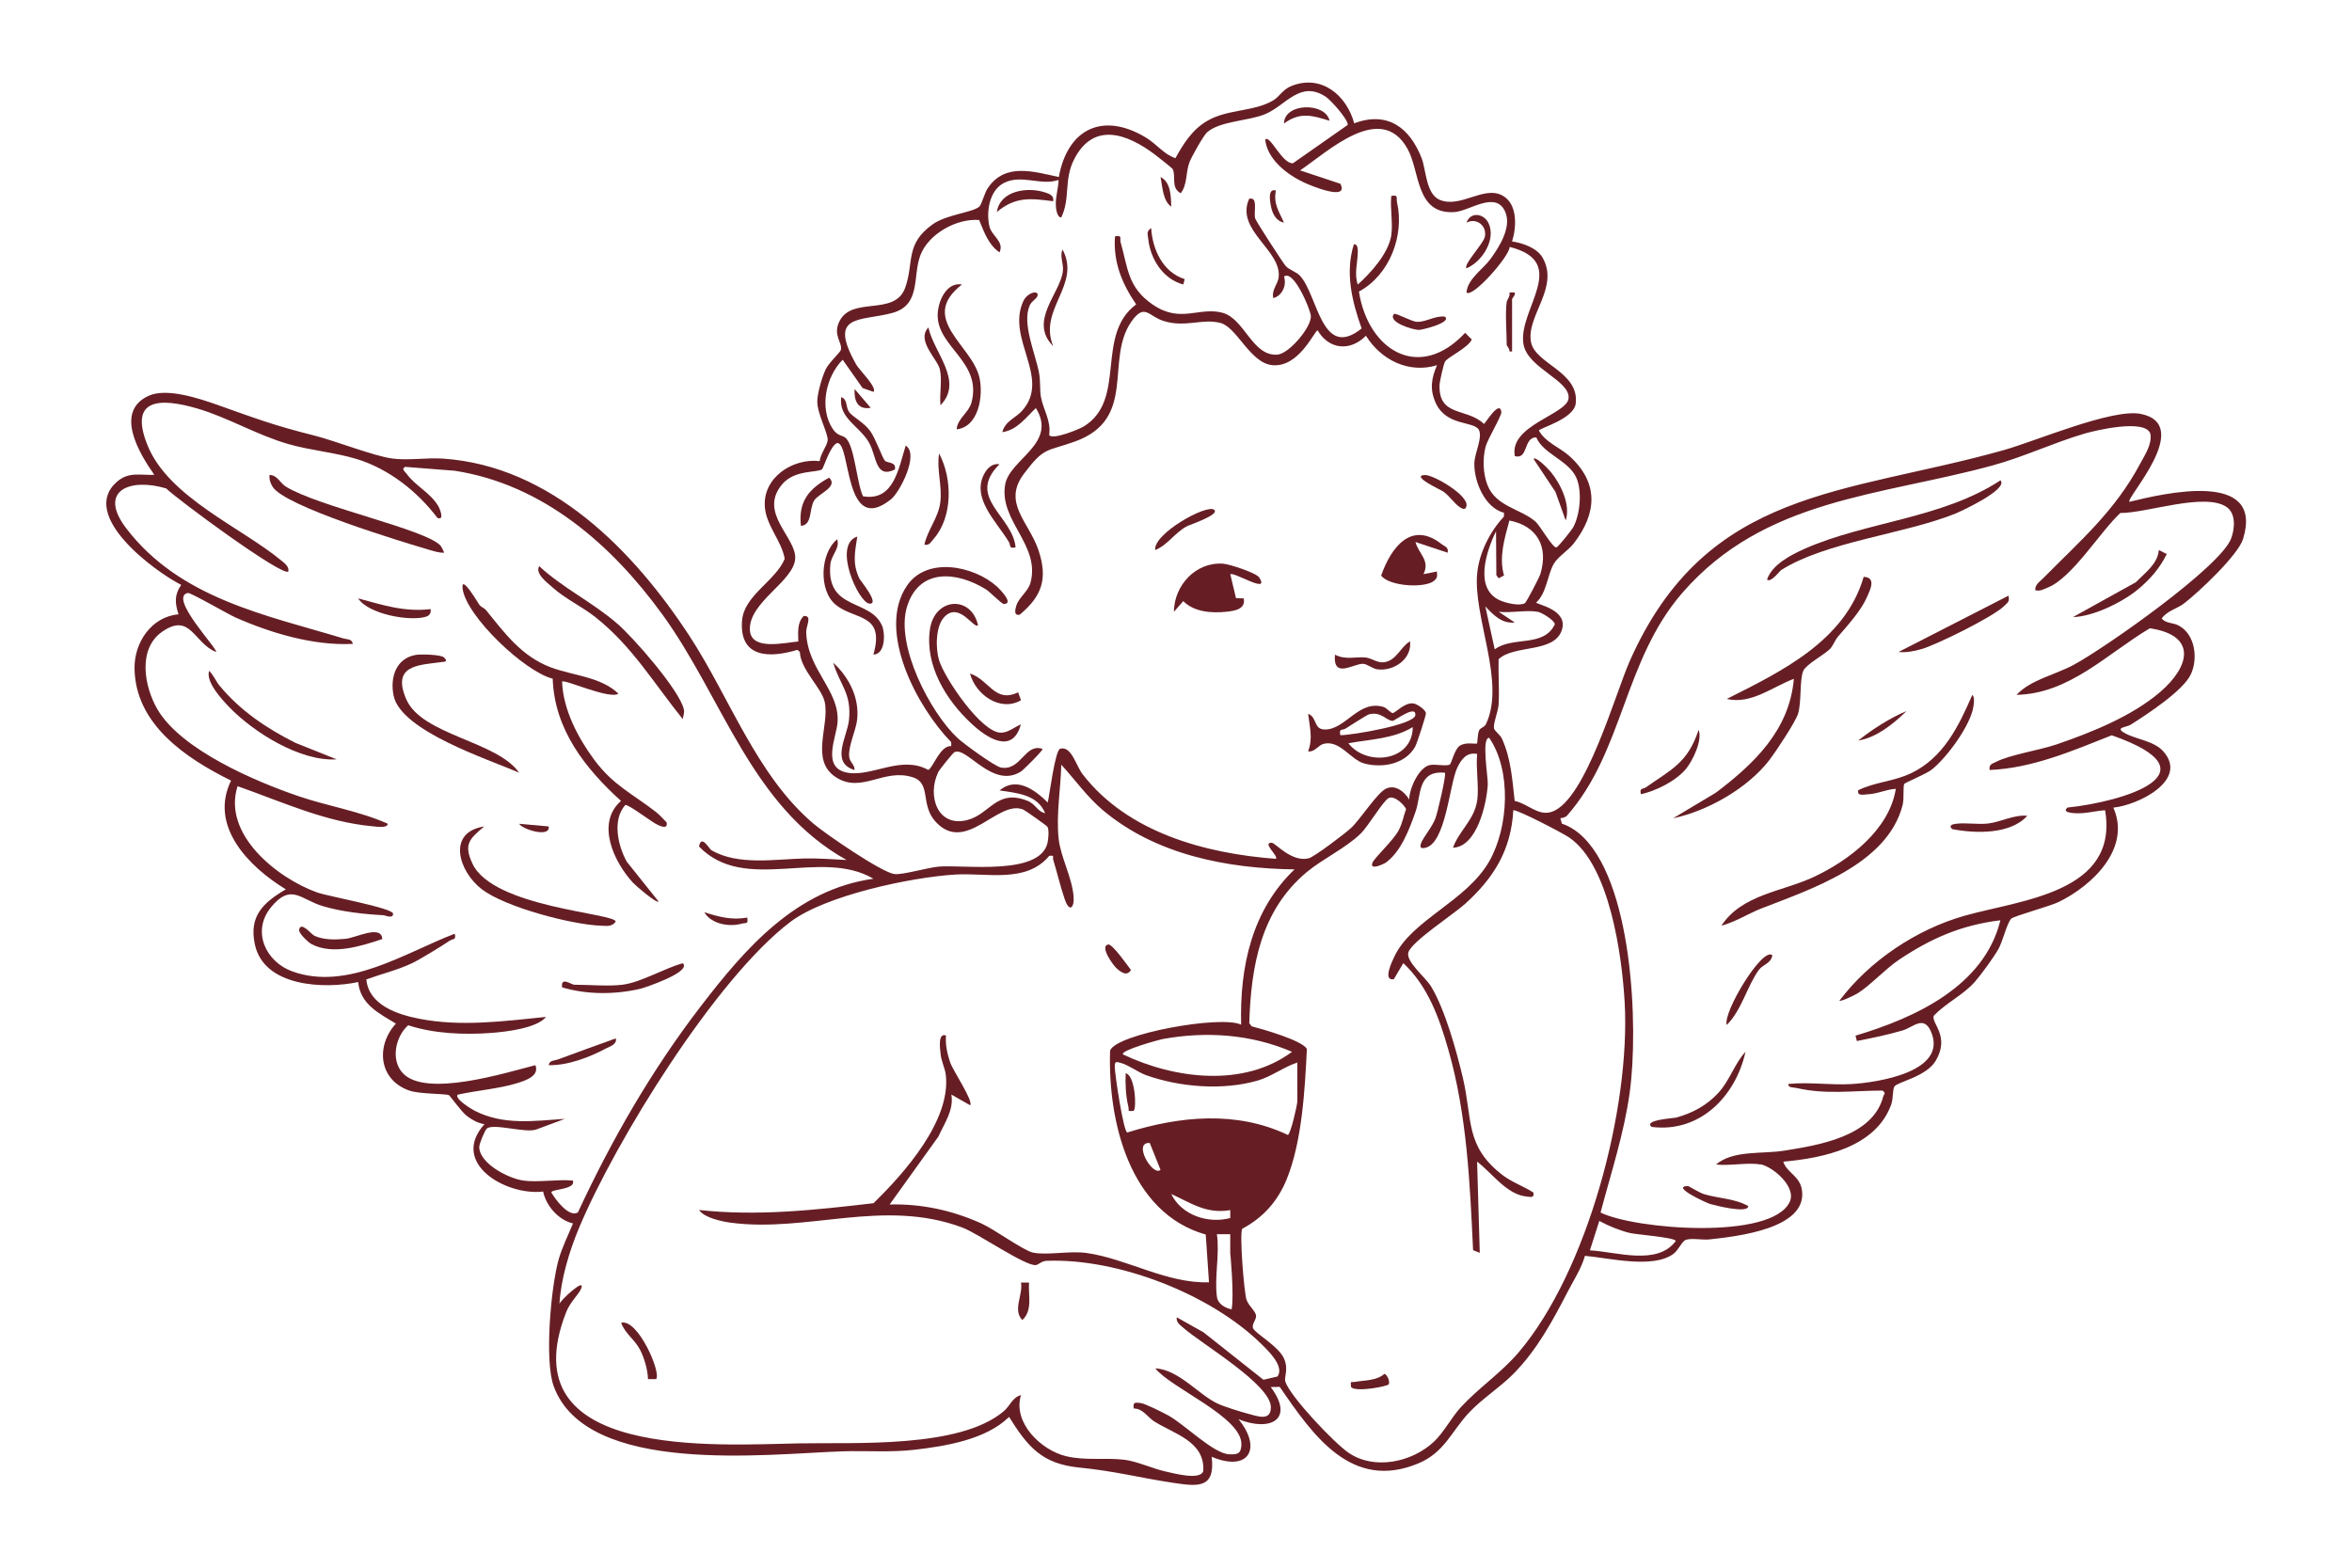 <?xml version="1.0" encoding="UTF-8"?>
<svg xmlns="http://www.w3.org/2000/svg" id="Calque_1" data-name="Calque 1" width="450" height="300" viewBox="0 0 450 300">
  <defs>
    <style>
      .cls-1 {
        fill: #661e24;
      }
    </style>
  </defs>
  <path class="cls-1" d="M259.04,23.61c6.4-2.39,10.66.75,12.97,6.69.82,2.11.81,6.84,3.44,7.94,4.03,1.68,8.48-2.84,12.08-.78,2.87,1.64,2.63,6.03,1.77,8.75,2.05.27,4.82,1.27,5.86,3.13,3.23,5.75-3.17,11.07-2.24,16.1.77,4.21,9.28,5.67,8.56,11.78-.36,3.02-7.16,4.76-7.04,5.19,1.27,2.28,3.99,3.18,5.88,4.9,5.58,5.08,5.25,10.89.79,16.67-1.01,1.31-3.03,2.56-3.81,3.89-1.25,2.12-1.37,5.61-3.37,7.41-.17.37,6.28,1.3,4.87,5.36-1.52,4.38-9.09,2.69-12.08,5.51-.07,2.87.17,5.77.01,8.63-.07,1.28-1.06,3.7-.89,4.57.12.59,1.19,1.25,1.53,2.01,1.75,3.91,1.95,7.72,2.43,11.91,2.56.52,4.52,3.01,7.19,2.05,6.43-2.33,12.04-22.53,14.83-28.83,14.72-33.19,41.21-31.81,71.57-40.36,6.17-1.74,20.81-8.03,26.22-6.92,10.21,2.09-3,16.19-2.19,16.82,6.78-1.67,25.82-6.12,21.74,7.11-.96,3.1-8.51,10.21-11.35,12.38-1.2.92-3.23,1.39-4.22,2.84.84.99,2.15.75,3.26,1.35,3.15,1.69,3.72,6.27,2.34,9.29-1.45,3.18-8.46,7.73-11.51,9.67-.87.55-3.14.51-1.15,1.62,2.15,1.21,5.54,1.47,7.33,3.45,5.01,5.56-4.84,10.36-9.52,10.81,3.45,7.79-3.99,14.9-10.44,18.05-1.71.84-8.66,2.71-9.11,3.21-.82.91-1.61,4.32-2.43,5.79-.86,1.55-3.32,4.92-4.51,6.28-2.26,2.57-5.54,4.03-7.88,6.52-.47,1.46,3.16,3.86.4,8.57-1.81,3.08-7.35,4.08-7.9,4.93-.4.61-.22,2.32-.63,3.47-2.96,8.18-12.96,10.25-20.65,10.93.67,2.14,3.16,2.69,3.57,5.42,1.12,7.45-12.55,8.89-17.7,9.46-1.38.15-3.37-.31-4.53.09-.73.25-1.39,1.99-2.41,2.72-3.97,2.83-12.27.74-16.87.33-.7,2.43-2.1,4.55-3.25,6.77-2.91,5.6-5.82,11.1-10.4,15.78-2.43,2.48-6.11,4.87-8.5,7.42-3.4,3.61-4.7,7.66-9.75,9.76-12.75,5.31-20.12-5.35-26.5-14.65l-1.73.03c4.65,6.19-.05,8.62-6.16,6.16,4.57,5.57,1.97,10.18-5.13,7.19.73,6.12-2.66,5.68-7.31,4.99-6.54-.98-11-2.23-18.1-2.94-7.06-.71-9.82-4-13.35-9.68-4.45,4.34-12.07,5.59-18.18,6.29-4.51.52-9.15.15-13.63.29-14.47.48-49.02,4.76-55.32-12.46-1.8-4.91-.53-19.15.98-24.37.63-2.19,1.84-4.65,2.71-6.78-2.75-.63-5.15-3.35-5.71-6.1-7.04.86-17.94-5.42-11.23-12.89-1.23-.19-2.35-.81-3.33-1.55-1.08-.81-3.22-3.86-3.45-3.99-.55-.32-5.62-.2-7.59-.89-5.87-2.05-6.47-8.54-2.57-12.82-3.23-1.96-6.82-3.69-7.21-7.95-6.5,1.38-18.02.93-19.77-7.18-1.18-5.44,1.59-8.02,5.92-10.56-6.96-4.23-14.77-12.03-10.48-20.81-8.61-4.26-18.33-10.74-18.47-21.48-.06-4.96,3.24-9.88,8.42-10.34-.7-2.12-.82-3.74.51-5.63-5.2-2.66-19.64-13.33-12.29-19.74,2.23-1.95,4.41-1.23,7.15-1.32-2.92-4.14-7.73-12.16-1.03-15.15,3.44-1.53,9.56.51,13.13,1.77,7.21,2.56,10.7,3.9,18.32,5.81,4.22,1.06,11.52,3.96,15.07,4.44,3.02.42,6.63-.19,9.73.02,20.71,1.41,36.48,17.6,47.17,33.95,7.72,11.82,12.78,26.59,23.68,35.88,2.33,1.99,13.02,9.32,15.5,9.67,1.59.22,6.45-1.27,8.63-1.43,4.87-.36,19.15,1.77,20.68-4.48.18-.74.34-2.53,0-3.12-.14-.25-4.36-3.2-4.64-3.31-4.86-1.97-10.94,8.61-16.74,2.36-3.01-3.25-.82-7.34-4.32-8.51-5.61-1.87-9.87,3.2-14.82-.06s-1.14-9.81-2.09-14.34c-.58-2.76-4.63-6.18-4.77-9.63l-.48-.38c-5.28,1.61-11.09,1.59-10.58-5.53.35-4.92,6.4-7.6,8.17-11.9-.61-3.44-3.51-6.31-3.8-9.87-.46-5.62,5.26-9.41,10.49-8.82.11-1.28,1.37-2.88,1.52-3.91.19-1.28-2.01-5.1-1.98-7.55.02-1.54.92-4.69,1.62-6.12.64-1.32,2.81-3.24,2.9-3.72.29-1.46-1.6-2.8-.28-5.46,2.42-4.88,10.59-.86,12.58-6.42,1.73-4.85-.08-8.36,5.3-12.16,2.61-1.84,7.56-2.23,8.86-3.34.49-.42.96-2.56,1.67-3.6,3.3-4.85,8.71-3.13,13.56-2.08,1.67-9.17,8.34-12.52,16.59-7.6,2.15,1.28,3.46,3.24,5.72,3.99,1.58-2.84,3.25-5.52,6.18-7.19,3.89-2.23,8.89-1.68,12.55-3.88,1.21-.73,1.81-2.08,3.43-2.73,5.74-2.31,10.57,1.71,12.05,7.13ZM266.19,44.93c.34-2.22-.25-5.13,0-7.44,1.46-.23.89.3,1.1,1.23,1.45,6.4-1.44,13.92-7.29,17.08,1.76,11.25,11.53,17.32,20.32,7.89l1.27,1.27c-.65,1.58-4.66,3.4-5.12,4.25-.29.53-1.03,3.81-1.05,4.5-.17,6.13,5.28,4.29,8.49,7.41.23,0,3.01-4.74,3.34-2.29.1.72-2.67,5.25-3.03,6.71-.57,2.26-.48,5.08.37,7.27,1.59,4.14,6.35,4.54,9.17,6.99.9.78,3.32,5.11,4.02,4.95.37-.08,2.96-3.35,3.26-3.93,1.31-2.49,1.71-7.02.48-9.56-1.57-3.23-6.24-4.39-7.59-7.56-2.5-.03-1.48,4.3-4.1,3.59-1.14-5.93,9.96-7.95,10.28-11.05.36-3.45-7.84-5.76-8.63-10.38-1.12-6.62,9.06-15.67-2.65-18.61.07,1.69-7.14,9.88-8.25,8.72.17-2.56,3.23-4.52,4.61-6.43,1.66-2.28,4.05-6.05,2.82-8.96-1.79-4.23-6.85-.16-9.76.01-7.45.44-6.52-7.76-8.95-12.11-5.08-9.09-15.07.4-20.55,4.13l7.71,2.56c1.69,3.42-5.63.38-6.95-.24-3.23-1.5-7.06-4.44-7.44-8.22.9-1.02,3.24,4.7,5.31,4.53l10.48-7.34c.09-1.04-3.25-4.77-4.23-5.4-4.9-3.19-7.57,1.66-11.56,3.34-3.17,1.33-8.69,1.3-11.14,3.5-.68.61-2.93,4.62-3.33,5.65-.8,2.08-.37,4.3-1.7,5.99-1.95-1.07-.84-3.17-1.53-4.62-.1-.21-2.85-2.36-3.39-2.77-5.3-3.99-11.73-6.39-15.46.88-2.03,3.96-.68,7.42-2.47,11.14-.84.01-1.02-1.77-1.04-2.32-.06-1.77.48-3.16.53-4.86-3.37,1.18-7.08-1.14-10.46.58-2.79,1.42-3.42,5.5-2.78,8.3.42,1.86,2.9,2.9,1.94,4.98-2.13-1.43-2.99-3.97-3.9-6.19-4.31-.34-9.67,2.65-11.23,6.71s.18,9.55-5.36,11.07c-6.11,1.68-12.51.03-6.91,9.92.53.94,4.07,4.4,3.28,5.19l-2.08-.73-3.81-5.42c-3.22,3.22-4.52,9.25-1.92,13.21.98,1.49,1.87,1.15,2.55,1.81,1.66,1.62,2.08,8.64,3.26,11.11,5.94,1.02,6.81-5.45,8.17-9.7,2.63,1.65-1.13,8.93-2.82,10.28-9.04,7.25-7.61-10.78-10.28-10.78-1.33.45-2.63,4.82-2.91,5.03-.92.71-5.24.03-7.64,2.89-4.64,5.52,2.84,10.19,2.5,14.28-.36,4.34-8.8,8.22-8.67,13.5.11,4.15,6.61,2.51,9.27,2.29-.02-1.69-.27-3.57,1.03-4.88,1.73-.12.45,1.88.48,3.08.19,7.24,6.51,11.18,5.99,17.35-.25,2.94-3.14,8.76,2.03,9.58,4.65.74,10.19-3.4,15.32-.56.84-.2,2.27-4.74,4.41-4.55v-.75c-6.46-6.6-14.41-21.36-8.43-30.01,3.84-5.57,12.78-3.73,17.17.22.42.38,3.45,3.39,1.28,3.33-.36,0-2.73-2.39-3.37-2.78-5.66-3.5-12.83-4.08-15.11,3.31s4.48,20.34,9.72,25.18c1.15,1.06,7.1,5.42,8.28,5.61,3.88.64,4.51-4.72,7.92-3.58.2.22-3.66,4.04-4.13,4.34-5.43,3.41-10.35-4.84-12.71-3.72-.27.13-2.83,3.27-3.1,3.82-2.18,4.48-.18,10.67,5.58,9.17,4.32-1.13,5.58-5.96,11.4-3.71,1.76.68,1.88,2.06,3.47,2.41-1.46-3.57-5.38-3.86-8.73-4.36,3.27-2.72,6.75-.12,9.23,2.31.33-1.43,1.4-10.03,2.38-10.29,2.16-.59,2.99,3.21,4.3,4.9,8.63,11.16,23.49,15.16,36.96,16.17.57-.51-2.76-3.17-.77-3.07.68.03,3.79,3.78,7.05,2.97,1.07-.27,6.99-4.76,8.1-5.8,1.93-1.81,5.06-6.88,6.82-7.59,2.21-.9,4.03,1.57,4.31,2.17,0-2.08,1.84-6.25,4.02-6.64,1.05-.19,3.14.29,3.76-.09.28-.17.89-2.87,1.84-3.55,1.19-.85,3.13-.27,3.36-.49.09-.08.09-1.73.37-2.43.24-.61,1.01-.58,1.34-1.27,3.82-8.04-2.51-20.48-1.68-28.88.38-3.87,2.45-8,5.11-10.81l.02-.74c-3.69-.95-5.76-6.02-5.68-9.5.04-1.87,1.68-5.04.83-6.43-1.02-1.65-6.21-.62-8.23-5.12-1.16-2.58-.83-4.66.26-7.19-5.43,1.64-10.69-.99-13.6-5.64-3,3.05-7.08,2.66-9.24-1.03-.58,0-3.53,7.16-8.68,6.66-4.26-.42-6.75-7.27-9.93-8.08-3.55-.91-6.7.96-10.91-.39-2.87-.92-3.58-3.44-6.08.09-5.2,7.35,1.22,18.68-10.88,23.01-5.44,1.95-5.81.95-9.73,6.18-4.17,5.56.99,9.19,2.81,14.63s.63,8.8-3.6,12.31c-1.21.26-.85-1.04-.66-1.69.48-1.63,2.28-2.73,2.73-4.46,1.91-7.21-6.05-11.81-4.86-18.73.84-4.9,10.1-7.84,5.88-14.66-1.9,1.81-3.6,4.22-6.42,4.61.55-2.14,2.58-2.72,3.82-4.13,5.53-6.26-3.08-13.67.17-20.88.85-1.88,3.27-2.27,2.68-.92-.17.4-1.08.9-1.42,1.66-1.54,3.44,1.05,9.13,1.77,12.89.32,1.67.11,3.28.38,4.71.44,2.36,1.98,4.54,1.56,7.22.61,1,5.68-1.07,6.62-1.64,8.34-5.1,2.1-17.44,10.03-23.36-2.71-3.96-4.42-8.1-4.05-13.02,1.48-.25.85.33,1.09,1.19,1.39,4.85,1.31,8.57,6.13,11.87,5.34,3.66,8.85.37,13.33,1.56,4.24,1.12,5.71,8.36,10.51,8.02,2.26-.16,6.61-5.35,6.41-7.44-.13-1.34-3.34-8.96-5.13-7.49.54,1.59-.31,3.67-2.05,4.1-.38-1.5.85-2.66,1.01-3.9.71-5.25-8.35-9.04-5.63-15.1,1.75-.41.84,2.38,1.14,3.73.12.53,5.21,8.34,5.81,9.08.67.82,2.03,1.1,2.81,1.96,3.42,3.76,4.11,16.19,11.76,10.05-1.84-5.17-3.19-10.69-1.49-16.09.68-.16.76.83.76,1.27.02,2.06-.76,4.35,0,6.42,2.55-2.31,5.87-5.97,6.42-9.5ZM100.1,225.92c2.9.39,6.51-.28,9.5,0,.67,1.79-4.33,1.6-4.1,2.3.76,1.32,3.38,4.85,5.07,3.79,6.46-13.92,14.13-27.24,23.48-39.41,8.54-11.13,18.26-22.38,33.06-24.44-10.11-5.96-24.58,2.95-33.37-6.17.44-2.42,1.94.46,2.36.7,5.12,3.01,12.31,1.7,17.89,1.59,2.68-.05,5.33.16,7.98.29-18.22-10.14-23.61-30.93-35.21-46.94-9.71-13.39-22.84-24.91-39.73-27.54l-9.51-.75c-.81.44-.03.89.25,1.29,1.69,2.37,4.56,3.62,6.09,6.23.31.54,1.24,2.83-.18,2.24-3.82-5.07-9.33-9.39-15.44-11.26-4.18-1.27-8.75-1.62-13.06-2.86-5.99-1.71-11.56-5.08-17.35-6.78-7.04-2.07-13.3-2.12-9.6,7.03,4.02,9.96,18,15.72,25.66,22.09.63.52,1.44,1.12,1.28,2.05-1.11,1.06-21.35-13.87-23.37-15.9-6.96-2.08-13.16.42-7.64,7.64,10.27,13.45,26.76,16.59,41.57,21.07.69.21,1.6.04,1.78,1.04-7.51.37-15.58-2.03-22.42-5.04-1.43-.63-8.63-4.81-9.14-4.71-3.84.78,5.87,10.84,5.38,11.29-4.24-1.66-4.87-7.65-10.3-3.87-4.73,3.29-3.45,10.47-.92,14.83,4.51,7.75,18.7,13.81,27,16.64,5.65,1.93,11.6,2.83,17.07,5.27,0,.92-2.22.55-2.81.5-9.12-.81-17.41-4.7-25.92-7.68-2.95,9.23,7.63,17.63,15.29,20.36,1.91.68,14.39,2.95,14.46,4.02s-1.52.33-1.83.31c-3.75-.19-8.04-.67-11.62-1.74-4.28-1.29-6.05-4.45-9.87.18s-1.02,10.49,4.04,12.31c10.58,3.82,21.65-3.61,31.09-7.21.29,1.3-.33.9-.96,1.33-1.56,1.06-5.67,3.57-7.14,4.28-2.78,1.33-5.93,2.08-8.82,3.14.46,4.91,5.94,6.71,10.15,7.53,7.99,1.56,16.23.45,24.24-.36-1.78,2.18-7.69,2.86-10.53,3.07-5.17.38-10.92.15-15.85-1.47-2.45,2.15-3.38,6.64-1.05,9.15,4.41,4.76,19.72-.07,25.38-1.51.8,2.02-1.74,2.9-3.49,3.44-3.42,1.07-7.87,1.41-11.4,2.21-.58.81,2.69,2.77,3.32,3.09,5.5,2.8,11.32,1.93,17.21,1.53l-5.42,2.02c-2.06.79-8.3-1.25-9.52-.15-.38.35-1.45,2.91-1.44,3.53.06,3.22,5.7,6.04,8.42,6.4ZM336.79,222.84c-2.43-.44-5.9.32-8.47,0,3.34-2.79,8.77-1.96,13.02-2.64,6.64-1.06,16.97-2.7,18.96-10.33.14-.53.63-.6-.13-1.17-5.7,0-10.78.81-16.46-.5-.57-.13-1.66,0-1.53-.77,4.01-.4,8.06.26,12.08.02,4.94-.3,18.57-2.34,15.17-10.08-1.38-3.15-3.42-.76-5.41-.18-2.89.85-5.8,1.44-8.75,2.03l-.26-1.03c11.4-3.42,24.61-9.43,27.72-22.08-7.45.91-13.23,3.43-19.38,7.54-2.65,1.77-5.5,4.93-7.97,6.46-.47.29-3.18,1.62-3.45,1.39,5.75-7.64,14.78-13.68,24.02-16.28,10.68-3.01,29.49-4.37,26.81-20.17-2.14.16-4.23.81-6.43.51-.7-.09-1.59-.34-.76-1.02,10.69-1.11,29-6.65,8.47-13.83-7.52,2.97-15.15,6.29-23.36,6.64-.21-1.09.51-1.19,1.25-1.57,2.74-1.39,8.26-2.2,11.56-3.33,6.65-2.28,14.4-5.39,19.78-10,5.78-4.96,7.1-10.87-1.94-12.22-8.16,4.84-15.39,12.54-25.52,12.74,2.74-2.91,7.33-3.8,10.94-5.74,5.87-3.16,28.21-18.78,30.16-24.26.66-1.86.91-4.71-.91-5.95-4.16-2.84-15.32,1.19-20.32,1.15-3.85,3.54-9.21,12.45-13.94,14.29-.79.31-1.35.72-2.33.49-.13-1.05.88-1.66,1.53-2.32,7.05-7.15,13.66-12.74,18.58-21.98.91-1.71,2.26-3.68,1.9-5.65-.95-2.91-10.52-.64-12.68,0-5.85,1.73-11.56,4.45-17.54,6.08-21.51,5.88-43.6,6.28-59.32,24.37-11.24,12.94-11.25,30.36-22.07,42.64-.27.31-.86.43-1.28.5l.32,1.05c1.14.33,2.32,1.06,3.23,1.81,10.32,8.54,11.46,37.15,9.72,49.67-1.09,7.84-3.56,15.31-5.57,22.92,6.62,3.25,32.79,5.33,36.2-2.06,1.32-2.87-3.26-6.75-5.64-7.18ZM291.76,115.42c.27-.16,2.73-4.87,2.94-5.53,1.61-5.22-.56-9.25-5.91-10.28-.92,3.4-2.05,7.03-1.03,10.52l-1.03.53-.44-.59-.06-8.4c-1.85,3.77-4.3,11.08.85,13.26,1.14.48,3.63,1.1,4.69.49ZM294.18,117.07c-2.15-.38-5.18.28-7.44,0l3.08,2.05c-2.47.27-4.11-1.45-5.64-3.08l1.8,8.22c3.47-2.58,9.38-.29,11.51-4.81-.13-.79-2.52-2.25-3.3-2.38ZM282.62,153.27c.39-2.72-.28-6.17,0-8.99-1.99-.39-3.02,1-3.8,2.62-1.53,3.2-2.18,14.64-6.21,15.36-.7.13-.99-.04-.77-.77.35-1.15,2.18-3.2,2.8-4.9.41-1.1,2.13-8.4,1.81-8.71-5.28-.53-4.52,4.33-5.61,7.43-1.17,3.33-2.77,7.65-5.68,9.75-.36.26-3.22,1.62-2.56.02.41-1,4.05-4.29,5.04-6.26.78-1.55.8-2.39,1.38-3.99-.3-.72-2.16-2.68-3.33-2.11-1.02.5-3.96,5.45-5.33,6.78-2.84,2.78-7.26,4.83-10.33,7.38-8.79,7.32-10.68,17.95-11.01,28.92l.46.6c2.01.52,9.8,2.73,10.56,4.35-.38,7.75-.92,17.69-3.86,24.92-1.7,4.18-4.5,7.34-8.5,9.47-.57.93.35,12.25.81,13.58.43,1.25,1.8,2.21,1.83,3.11.02.75-.87,1.64-.58,2.34.45,1.06,4.9,3.42,5.94,5.84.92,2.14-.07,3.48.25,4.43,1.02,2.93,9.3,11.65,12.06,13.55,4.94,3.4,12.14,1.84,16.34-2.08,1.88-1.75,3.39-4.69,5.18-6.63,3.43-3.73,7.66-6.51,11.06-10.5,13.22-15.58,21.42-46.85,20.27-67.01-.51-8.82-2.84-26.2-10.61-31.5-1.26-.86-9.7-5.26-10.69-5.23-.43,7.67-3.74,12.98-9.26,17.96-2.21,1.99-10.16,7.15-10.82,9.24-.55,1.74,3.25,4.75,4.33,6.52,2.67,4.36,4.91,12.45,6.1,17.52,1.88,8.01.38,13.04,7.59,18.59,1.79,1.38,4.02,2.12,5.9,3.34.22,1.07-.53.85-1.28.77-3.87-.38-6.62-4.52-9.49-6.68l.51,17.45-1.28-.51c-.61-12.9-1.17-25.92-4.74-38.39-1.74-6.09-3.91-12.14-8.61-16.54l-1.81,3.07c-2.19.41-.34-3.4.08-4.29,3.3-7.07,13.78-10.57,18.18-18.28,3.71-6.5,4.28-17.36-.02-23.62-1.54-.02-.18,7.59-.27,8.97-.23,3.71-2.06,11.89-6.66,12.07,1.08-3.12,4.11-5.39,4.62-8.98ZM247.71,166.37c-12.88-.16-26.53-2.77-36.69-11.32-3.05-2.57-5.3-5.81-7.97-8.71-.11,4.66-.99,9.43-.51,14.11.36,3.52,2.54,7.34,2.86,11.04.2,2.25-.8,3.2-1.68.62s-1.45-5.07-2.21-7.57c-.17-.57.36-.92-.77-.75-4.42,5.3-11.91,3.19-18,3.57-8.43.52-24.77,3.96-31.51,9.05-14.27,10.79-33.51,41.98-40.47,58.62-1.82,4.35-3.47,9.8-3.72,14.5.03-.56,5.24-5.41,4.1-2.83-.45,1.02-2.07,2.49-2.81,4.38-11.12,28.36,28.72,25.42,44.64,25.13,10.75-.2,30.63.98,39.05-6.13,1.27-1.07,1.66-2.68,3.32-3.1-1.62,5.23,3.79,10.52,8.61,11.68,3.73.9,7.53.26,11.13.68,2.42.28,5.58,1.76,7.99,2.27,1.45.31,6.54,1.73,7.14-.08.4-5.69-5.63-7.15-9.36-9.51-1.32-.83-2.11-2.44-3.93-2.49-.22-1.24.26-1.16,1.3-1.04.88.1,4.34,1.85,5.32,2.39,3.11,1.71,8.62,7.29,11.62,7.42,1.63.07,2.28-.1,2.35-1.83.22-5.28-13.41-10.76-16.48-14.62,4.54.26,8.28,5.06,11.97,6.77,1.23.57,4.37,1.55,5.78,1.92,1.84.49,4.37,1.48,4.37-1.24,0-4.37-13.22-12.09-16.71-15.17-.63-.56-1.46-1.06-1.29-2.04l5.1,2.86,11.48,9.09,2.7-.63c1.35-1.97-1.8-4.92-3.09-6.2-9.71-9.58-27.52-16.48-41.12-15.93-.95.04-1.53.75-2.03.81-2.06.23-11-6.04-14.12-7.2-15.07-5.61-29.59,1.04-44.28-.91-1.7-.23-5.09-.95-6.04-2.43,11.18,1.23,22.26,0,33.37-1.3,5.88-5.71,14.89-15.87,13.83-24.6-.17-1.36-.86-2.47-1.01-4.13-.09-.94-.52-3.91,1.05-3.36-.14,1.78.24,3.45.79,5.12.52,1.58,4.52,7.45,3.83,8.23l-3.59-2.05c.5,3.02-1.31,5.42-2.48,8.04l-9.33,13c6.1-.17,12.1,1.14,17.64,3.67,2.46,1.12,8.07,5.22,9.85,5.55,2.83.53,6.95-.4,10.21.06,7.78,1.12,15.26,5.85,23.4,5.61l-.62-9.14c-14.63-4.14-18.75-21.76-18.3-35.2,1.09-3.17,21.25-6.84,25.07-4.96-.29-11.06,2.05-21.94,10.27-29.77ZM247.2,201.28c-7.83-3.36-16.37-3.97-24.77-2.44-.55.1-8.16,2.17-7.57,2.94,9.9,4.71,23.1,6.37,32.34-.5ZM248.22,203.33c-2.6.84-4.95,2.69-7.59,3.45-6.65,1.93-14.82,1.28-21.3-1.01-1.63-.58-3.33-1.93-4.84-2.35-.91-.25-1.21-.39-1.21.69.01,1.46,1.66,12.46,2.4,12.61,10.09-3.15,20.93-4.2,30.72.47.51-.1,1.81-5.71,1.81-6.42v-7.44ZM219.98,218.73c-3.37-.24.59,6.52,2.06,5.13l-2.06-5.13ZM235.39,231.57c-4.59.79-7.45-1.33-11.3-3.08,1.99,4.09,7.07,5.72,11.29,4.6v-1.52ZM304.19,239.27c5.07.27,12.9,3,16.43-1.79-.12-.68-7.5-1.23-8.75-1.52-1.87-.44-4.19-1.38-5.88-2.32l-1.8,5.63ZM235.39,236.18h-2.57c.58,3.7-.52,8.43.02,12.04.2,1.32,1.57,2.1,2.8,2.34.52-2.71-.26-10.79-.26-10.79v-3.59Z"></path>
  <path class="cls-1" d="M250.28,143.77c.96-2.53.28-4.65,0-7.18,1.84.73.93,3.06,3.32,3.01,3.93-.09,6.36-5.72,11.08-4.32.65.19,1.4,1.17,1.77,1.17.56,0,2.27-2.09,3.99-1.83.69.1,2.21,1.13,2.38,1.82.08.33-1.72,5.86-2.09,6.5-1.9,3.29-6.21,4.09-9.69,3.17-2.64-.7-4.65-4.55-7.81-3.76-.98.24-1.72,1.64-2.96,1.43ZM256.44,140.69c2.02.03,14.24-1.99,14.36-3.85.14-2.06-3.94,1.1-4.35,1.11-1.13.01-2.19-1.84-4.49-1.26-.48.12-3.65,2.21-4.51,2.73-.65.39-1.3-.1-1.01,1.27ZM257.98,142.23c3.46,4.49,12.28,3.51,12.32-3.09-3.7,2.26-8.16,2.33-12.32,3.09Z"></path>
  <path class="cls-1" d="M240.92,110.5c2.14,3.33-4.79-1.11-5.53-.61l1.09,4.58,1.47.04c.43,2.06-1.7,2.39-3.34,2.56-2.82.29-6.15.06-8.22-2.04l-1.79,2.05c.04-5.04,4.16-9.59,9.42-9.21,1.23.09,6.33,1.76,6.89,2.63Z"></path>
  <path class="cls-1" d="M276.97,105.77l-6.16-2.05c.64,2.31,2.84,3.5,1.54,6.15l2.56-.51c.06.84.18,1.19-.53,1.78-1.73,1.46-8.54,1.1-10.13-.99,1.86-5.34,5.75-10.58,11.55-6.04.62.49,1.4.59,1.17,1.65Z"></path>
  <path class="cls-1" d="M187.12,119.63c-.78.86-3.56-4.59-6.45-1.56-1.69,1.77-1.68,6.01-1.01,8.25,1.03,3.42,8.06,13.84,11.81,13.89,1.4.02,2.63-1.08,3.85-1.58-1.62,5.85-6.53,2.59-9.53-.22-4.83-4.51-8.86-11.12-7.87-17.97.87-6.08,7.85-6.61,9.2-.82Z"></path>
  <path class="cls-1" d="M184.05,54.44c-8.48,6.59,2.05,11.62,3.37,17.93.72,3.44-.16,9.3-4.39,9.79.14-2.05,2.32-3.19,2.84-5.12,2.07-7.79-6.47-10.53-6.47-16.7,0-2.53,1.59-6.42,4.66-5.9Z"></path>
  <path class="cls-1" d="M167.1,125.28c2.27-7.96-3.51-6.57-7.17-9.52-3.33-2.68-3.05-9.85.24-12.56.6,1.74-1.15,2.97-1.31,4.88-.77,8.84,7.69,6.44,9.91,11.68.6,1.41.66,5.43-1.67,5.51Z"></path>
  <path class="cls-1" d="M163.51,147.36c-4.72-1.4-1.4-6.4-1.08-9.55.53-5.13-1.67-6.58-3.02-10.99,3.05,2.76,5.09,6.84,4.57,11-.24,1.92-1.58,4.72-1.53,6.74.03,1.37,1.08,1.6,1.05,2.79Z"></path>
  <path class="cls-1" d="M176.86,104.23c.59-2.77,2.65-5.15,3.03-8,.44-3.25-.73-6.28-.22-9.45,2.58,4.8,2.65,12.18-1.07,16.38-.51.58-.78,1.27-1.75,1.07Z"></path>
  <path class="cls-1" d="M255.42,125.29c2.07,1.05,3.94.34,5.83.53,1.22.12,2.25,1.08,3.54.91,2.41-.31,3.12-2.9,4.99-4.01.39,3.44-3.14,5.76-6.23,5.37-.97-.12-1.98-1.03-2.75-1.06-1.86-.06-5.8,2.98-5.39-1.75Z"></path>
  <path class="cls-1" d="M169.31,88.17c.49.49,2.24.17,1.9,1.69-3.76,1.8-3.47-2.52-4.91-5.1-1.8-3.22-5.91-4.7-5.35-8.76,1.25.41.83,1.92,1.51,2.85s2.83,1.98,4.05,3.66c1.03,1.41,2.31,5.17,2.81,5.66Z"></path>
  <path class="cls-1" d="M191.23,88.84c-6.47,6.41,2.54,9.87,3.08,15.91-1.37.28-.88-.35-1.27-1.01-2.27-3.84-7.45-8.52-4.58-13.32.6-1,1.52-1.78,2.78-1.58Z"></path>
  <path class="cls-1" d="M179.94,77.54c-.22-2.14.35-4.77-.11-6.82s-4.59-5.54-2.2-8.06c.97,4.75,6.84,10.26,2.31,14.89Z"></path>
  <path class="cls-1" d="M201.5,66.24c-4.77-4.8,1.39-10.11,1.86-14.37.17-1.51-.66-2.8-.06-4.11,3.6,6.79-4.7,11.38-1.8,18.48Z"></path>
  <path class="cls-1" d="M164.02,102.69c-.45,3.04-.98,5.13.42,8.06.17.35,4,4.94,1.9,4.76s-7.11-11.27-2.32-12.83Z"></path>
  <path class="cls-1" d="M194.8,132.48l.54,1.53c-4.04,2.3-8.71-1.14-9.75-5.12,3.69,1.19,4.72,5.75,9.22,3.59Z"></path>
  <path class="cls-1" d="M232.31,97.56c1.12.95-4.7,2.85-5.29,3.18-2.39,1.34-3.59,3.54-6,4.52-.42-3.11,9.9-8.87,11.29-7.7Z"></path>
  <path class="cls-1" d="M201.5,38.51c-4.33-.57-7.24-.91-10.77,2.06.58-4.09,5.84-4.85,9.15-3.77.86.28,1.82.57,1.62,1.71Z"></path>
  <path class="cls-1" d="M153.24,100.64c-.53-4.67,1.52-7.11,5.39-9.23,1.84,1.74-2.03,3.05-2.84,4.34-1.03,1.65-.32,4.7-2.55,4.89Z"></path>
  <path class="cls-1" d="M280.58,51.35c-.65-.71,3.24-4.71,3.51-6.03.43-2.11-1.57-3.72-3.52-2.71.84-2.22,3.38-1.72,4.24.12,1.46,3.13-1.26,7.4-4.23,8.61Z"></path>
  <path class="cls-1" d="M299.56,99.61l-1.96-5.48-4.2-6.32c.53-.52,2.97,2.09,3.35,2.55,1.9,2.34,3.8,6.3,2.8,9.25Z"></path>
  <path class="cls-1" d="M272.61,90.9c1.62-.07,8.32,3.84,7.97,5.88-.14.81-.62.71-1.29.27-1.01-.66-1.96-2.15-3.16-3-.33-.23-6.39-3.03-3.52-3.15Z"></path>
  <path class="cls-1" d="M276.46,60.6c1.34,1.14-4.33,2.51-4.93,2.53-1.27.03-6.14-1.55-4.82-3.04.26-.3,3.35,1.46,4.4,1.5,1.69.07,3.54-1.25,5.35-.99Z"></path>
  <path class="cls-1" d="M254.38,23.11c-3.35-1.03-5.61-1.74-8.72.52.06-3.99,7.97-4.09,8.72-.52Z"></path>
  <path class="cls-1" d="M226.66,53.41l-.26,1.03c-3.87-1-6.33-4.9-6.71-8.74-.09-.9-.42-1.38.56-2.05.25,4.08,2.23,8.45,6.41,9.76Z"></path>
  <path class="cls-1" d="M288.27,57.77c.06-.41.74-1.1.52-1.8h1.02c.17.53-.51,1.09-.51,1.28v10.01h-.51c.12-.49-.52-1.04-.52-1.28,0-2.48-.31-5.9,0-8.21Z"></path>
  <path class="cls-1" d="M244.11,36.46c-.51,2.61.62,3.98,1.54,6.16-1.41-.31-2.15-1.59-2.44-2.94-.2-.91-.76-3.74.9-3.22Z"></path>
  <path class="cls-1" d="M224.09,39.54c-1.6-1.07-1.7-3.9-2.04-5.65,1.96.94,1.99,3.72,2.04,5.65Z"></path>
  <path class="cls-1" d="M166.59,78.04c-2.51.44-3.21-1.38-3.08-3.59l3.08,3.59Z"></path>
  <path class="cls-1" d="M125.51,263.91h-1.53c-.06-1.79-.67-3.89-1.45-5.48-1.02-2.08-2.97-3.21-3.68-5.3,3.24-.84,7.76,9.73,6.67,10.78Z"></path>
  <path class="cls-1" d="M196.88,245.43c-.17,2.39.74,5.33-1.28,7.18-1.91-1.95.18-4.83-.26-7.18h1.54Z"></path>
  <path class="cls-1" d="M213.5,185.17c-.51-.48-3.19-4.11-1.46-4.43.78-.14,3.71,4.05,4.34,4.88-.8,1.36-2.08.32-2.88-.45Z"></path>
  <path class="cls-1" d="M92.98,116.74c3.53,4.37,6.83,8.88,12.4,10.97,4.22,1.58,9.57,1.79,12.94,5.03-1.64,1.18-10.35-2.81-10.78-2.31.19,5.33,3.02,10.75,6.18,15,3.6,4.85,7.28,6.46,11.75,9.93.77.6,1.4,1.34,2.08,2.03.21,1.27-.89.8-1.56.53-1.22-.49-5.66-4.01-6.36-3.87-2.53,2.86-1.41,7.79.29,10.85l6.09,7.62c-.41.41-4.42-3.07-4.89-3.58-3.65-3.95-7.17-11.41-2.31-15.67-6.85-6.22-12.74-13.68-13.06-23.39-5.42-1.37-16.51-11.94-17.23-17.17-.43-3.1,2.98,2.75,3.18,3.01.35.47.96.64,1.27,1.02Z"></path>
  <path class="cls-1" d="M84.95,125.81c.84.89.2.79-.62.9-4.25.58-9.43.56-6.61,7.09,2.98,6.9,17.37,7.99,21.6,14.07-5.88-2.58-22.6-7.95-24.01-14.74-.72-3.46.44-7.17,4.27-7.81.95-.16,4.84-.06,5.36.49Z"></path>
  <path class="cls-1" d="M92.65,158.15c-2.81,2.38-4.01,3.38-2.25,7.13,3.95,8.43,27.36,9.45,27.4,11.09-.73,1.03-1.74.81-2.8.78-5.63-.2-18.35-3.55-22.82-6.98s-6.73-10.93.47-12.01Z"></path>
  <path class="cls-1" d="M84.27,104.4c.19.21.75,1.32.68,1.37-.96.03-1.88-.28-2.79-.54-5.33-1.57-27.7-8.33-30.01-12.09-.42-.69-.68-1.42-.57-2.25,1.46,0,2,1.55,3.14,2.25,6.31,3.86,26.66,8.14,29.55,11.26Z"></path>
  <path class="cls-1" d="M118.1,119.34c3.2,2.78,11.81,12.65,12.72,16.33.19.77-.1,1.22-.19,1.94-5.53-6.85-9.67-13.93-16.7-19.5-2.58-2.04-5.79-3.52-8.19-5.68-1.02-.92-3.42-2.65-2.58-4.09,4.57,4.23,10.23,6.91,14.93,11Z"></path>
  <path class="cls-1" d="M42.03,131.24c3.91,4.74,9.02,8.18,14.5,10.92l7.88,3.15c-6.93.46-15.85-5.13-20.55-9.99-1.44-1.49-4.56-4.88-3.84-6.94.86.83,1.26,1.96,2.01,2.87Z"></path>
  <path class="cls-1" d="M119.1,188.44c3.57-.45,7.98-3.15,11.55-4.11,1.73,1.68-7.37,4.71-8.19,4.9-4.89,1.11-10.08,1.13-14.91-.28-.32-2.16,1.78-.51,2.31-.51,2.81,0,6.6.34,9.24,0Z"></path>
  <path class="cls-1" d="M73.14,179.7c-4.05,1.35-9.46,3.11-13.54.97-.59-.31-2.5-2.08-2.37-2.75.33-1.72,2.32.88,2.94,1.16,1.81.82,4.04.77,5.99.57s6.84-2.78,6.98.05Z"></path>
  <path class="cls-1" d="M82.38,116.56c.14.7-.18,1.24-.86,1.45-3.05.96-11.02-.45-13-3.5,4.7,1.26,8.84,2.65,13.86,2.05Z"></path>
  <path class="cls-1" d="M117.81,198.71c.31,1.12-1.12,1.54-1.89,1.94-3.2,1.7-7.3,3.27-10.94,3.18.16-.97,1.08-.84,1.74-1.08,3.68-1.37,7.4-2.71,11.1-4.04Z"></path>
  <path class="cls-1" d="M142.97,175.6c.22,1.33-.2.92-1.11,1.17-2.35.65-5.79.07-7.1-2.2,2.81.9,5.24,1.55,8.21,1.02Z"></path>
  <path class="cls-1" d="M104.98,158.15c.36,2.23-5.03.59-5.65-.51l5.65.51Z"></path>
  <path class="cls-1" d="M351.62,121.88c-.61.72-.9,1.71-1.52,2.33-1.17,1.16-4.52,2.9-5.08,4.16-.74,1.68-.31,6.02-1.01,8.23-.49,1.57-4.27,7.27-5.45,8.81-4.17,5.43-11.83,9.78-18.45,11.18l8.18-4.9c7.35-5.55,14.09-12,14.92-21.79-4.09,1.55-8.22,4.96-12.83,3.85,10.49-5.27,22.64-11.13,26.19-23.36,2.49.09,1.23,2.52.6,3.94-1.16,2.62-3.74,5.42-5.55,7.54Z"></path>
  <path class="cls-1" d="M364.34,150.01c-.28.47,0,2.81-.32,4.05-2.88,11.33-17.59,16.11-26.96,19.76-2.57,1-5.06,2.63-7.71,3.32,3.96-6,11.55-6.47,17.64-9.31,6.79-3.17,14.48-9.04,15.73-16.87-1.87.09-3.48.97-5.38,1.04-.74.03-2.07.42-1.81-.78,3.26-1.6,6.71-1.64,10.1-3.25,6.18-2.94,9.12-9,11.72-14.98.51.36.3,1.68.21,2.26-.56,3.6-5.13,9.81-7.99,12.04-1.09.85-5.08,2.47-5.23,2.72Z"></path>
  <path class="cls-1" d="M340.83,109.05c-.33.21-2.03,2.54-2.75,1.86.97-2.88,4.6-4.74,7.19-5.89,11.74-5.2,26.31-5.77,37.47-13.1,1.61,1.72-7.73,6.01-8.73,6.41-9.85,3.92-24.52,5.3-33.18,10.73Z"></path>
  <path class="cls-1" d="M363.23,124.77l21.05-10.78c.25,1.22-.17,1.3-.84,1.98-1.97,2-12.96,7.45-15.87,8.26-1.43.4-2.84.68-4.34.54Z"></path>
  <path class="cls-1" d="M316,215.65c-1.65-1.34,4.23-1.66,4.64-1.77,3.15-.86,5.88-2.31,8.11-4.73s3.07-5.55,5.21-7.87c-1.86,8.46-8.69,15.55-17.96,14.37Z"></path>
  <path class="cls-1" d="M409.17,112.69c-2.97,2.51-8.66,5.3-12.56,5.4l12.05-6.68c1.7-1.77,4.17-3.47,4.38-6.15l1.52.77c-1.39,2.76-3.09,4.71-5.4,6.67Z"></path>
  <path class="cls-1" d="M322.51,147.21c-1.94,2.29-5.66,4.13-8.56,4.78-.3-1.31.35-.9.96-1.33,4.85-3.41,7.99-4.65,10.08-10.99.79,2.02-1.2,6.05-2.47,7.54Z"></path>
  <path class="cls-1" d="M387.88,156.1c-3.19,3.6-9.94,3.43-14.38,2.56-.76-.72.05-.93.76-1.02,1.91-.24,4.11.18,6.12-.05,2.45-.29,4.91-1.72,7.5-1.48Z"></path>
  <path class="cls-1" d="M339.1,182.79c-.23,1.58-1.82,1.77-2.58,2.81-2.21,3.02-3.34,7.82-6.15,10.54-.78-2.38,6.85-15.02,8.72-13.34Z"></path>
  <path class="cls-1" d="M322.93,226.96c.17,0,2.22,1.29,3.07,1.55,2.87.86,5.98.84,8.48,2.29.04,1.52-6.45-.16-7.29-.4-.68-.2-7.63-3.38-4.26-3.43Z"></path>
  <path class="cls-1" d="M364.77,136.07c-2.44,2.4-5.77,5.11-9.24,5.64,2.71-2.15,6.07-4.32,9.24-5.64Z"></path>
  <path class="cls-1" d="M265.68,264.93c-.32.37-6.24,1.55-7.19.51-.11-1.33-.07-.85.77-1,1.91-.34,4.05-.18,5.64-1.54.66.3,1.08,1.68.77,2.04Z"></path>
  <path class="cls-1" d="M216.9,212.57c-1.37.14-.82,0-1.01-.77-.5-2.08-.61-4.29-.52-6.42,1.8.38,2.14,6.61,1.53,7.19Z"></path>
</svg>
